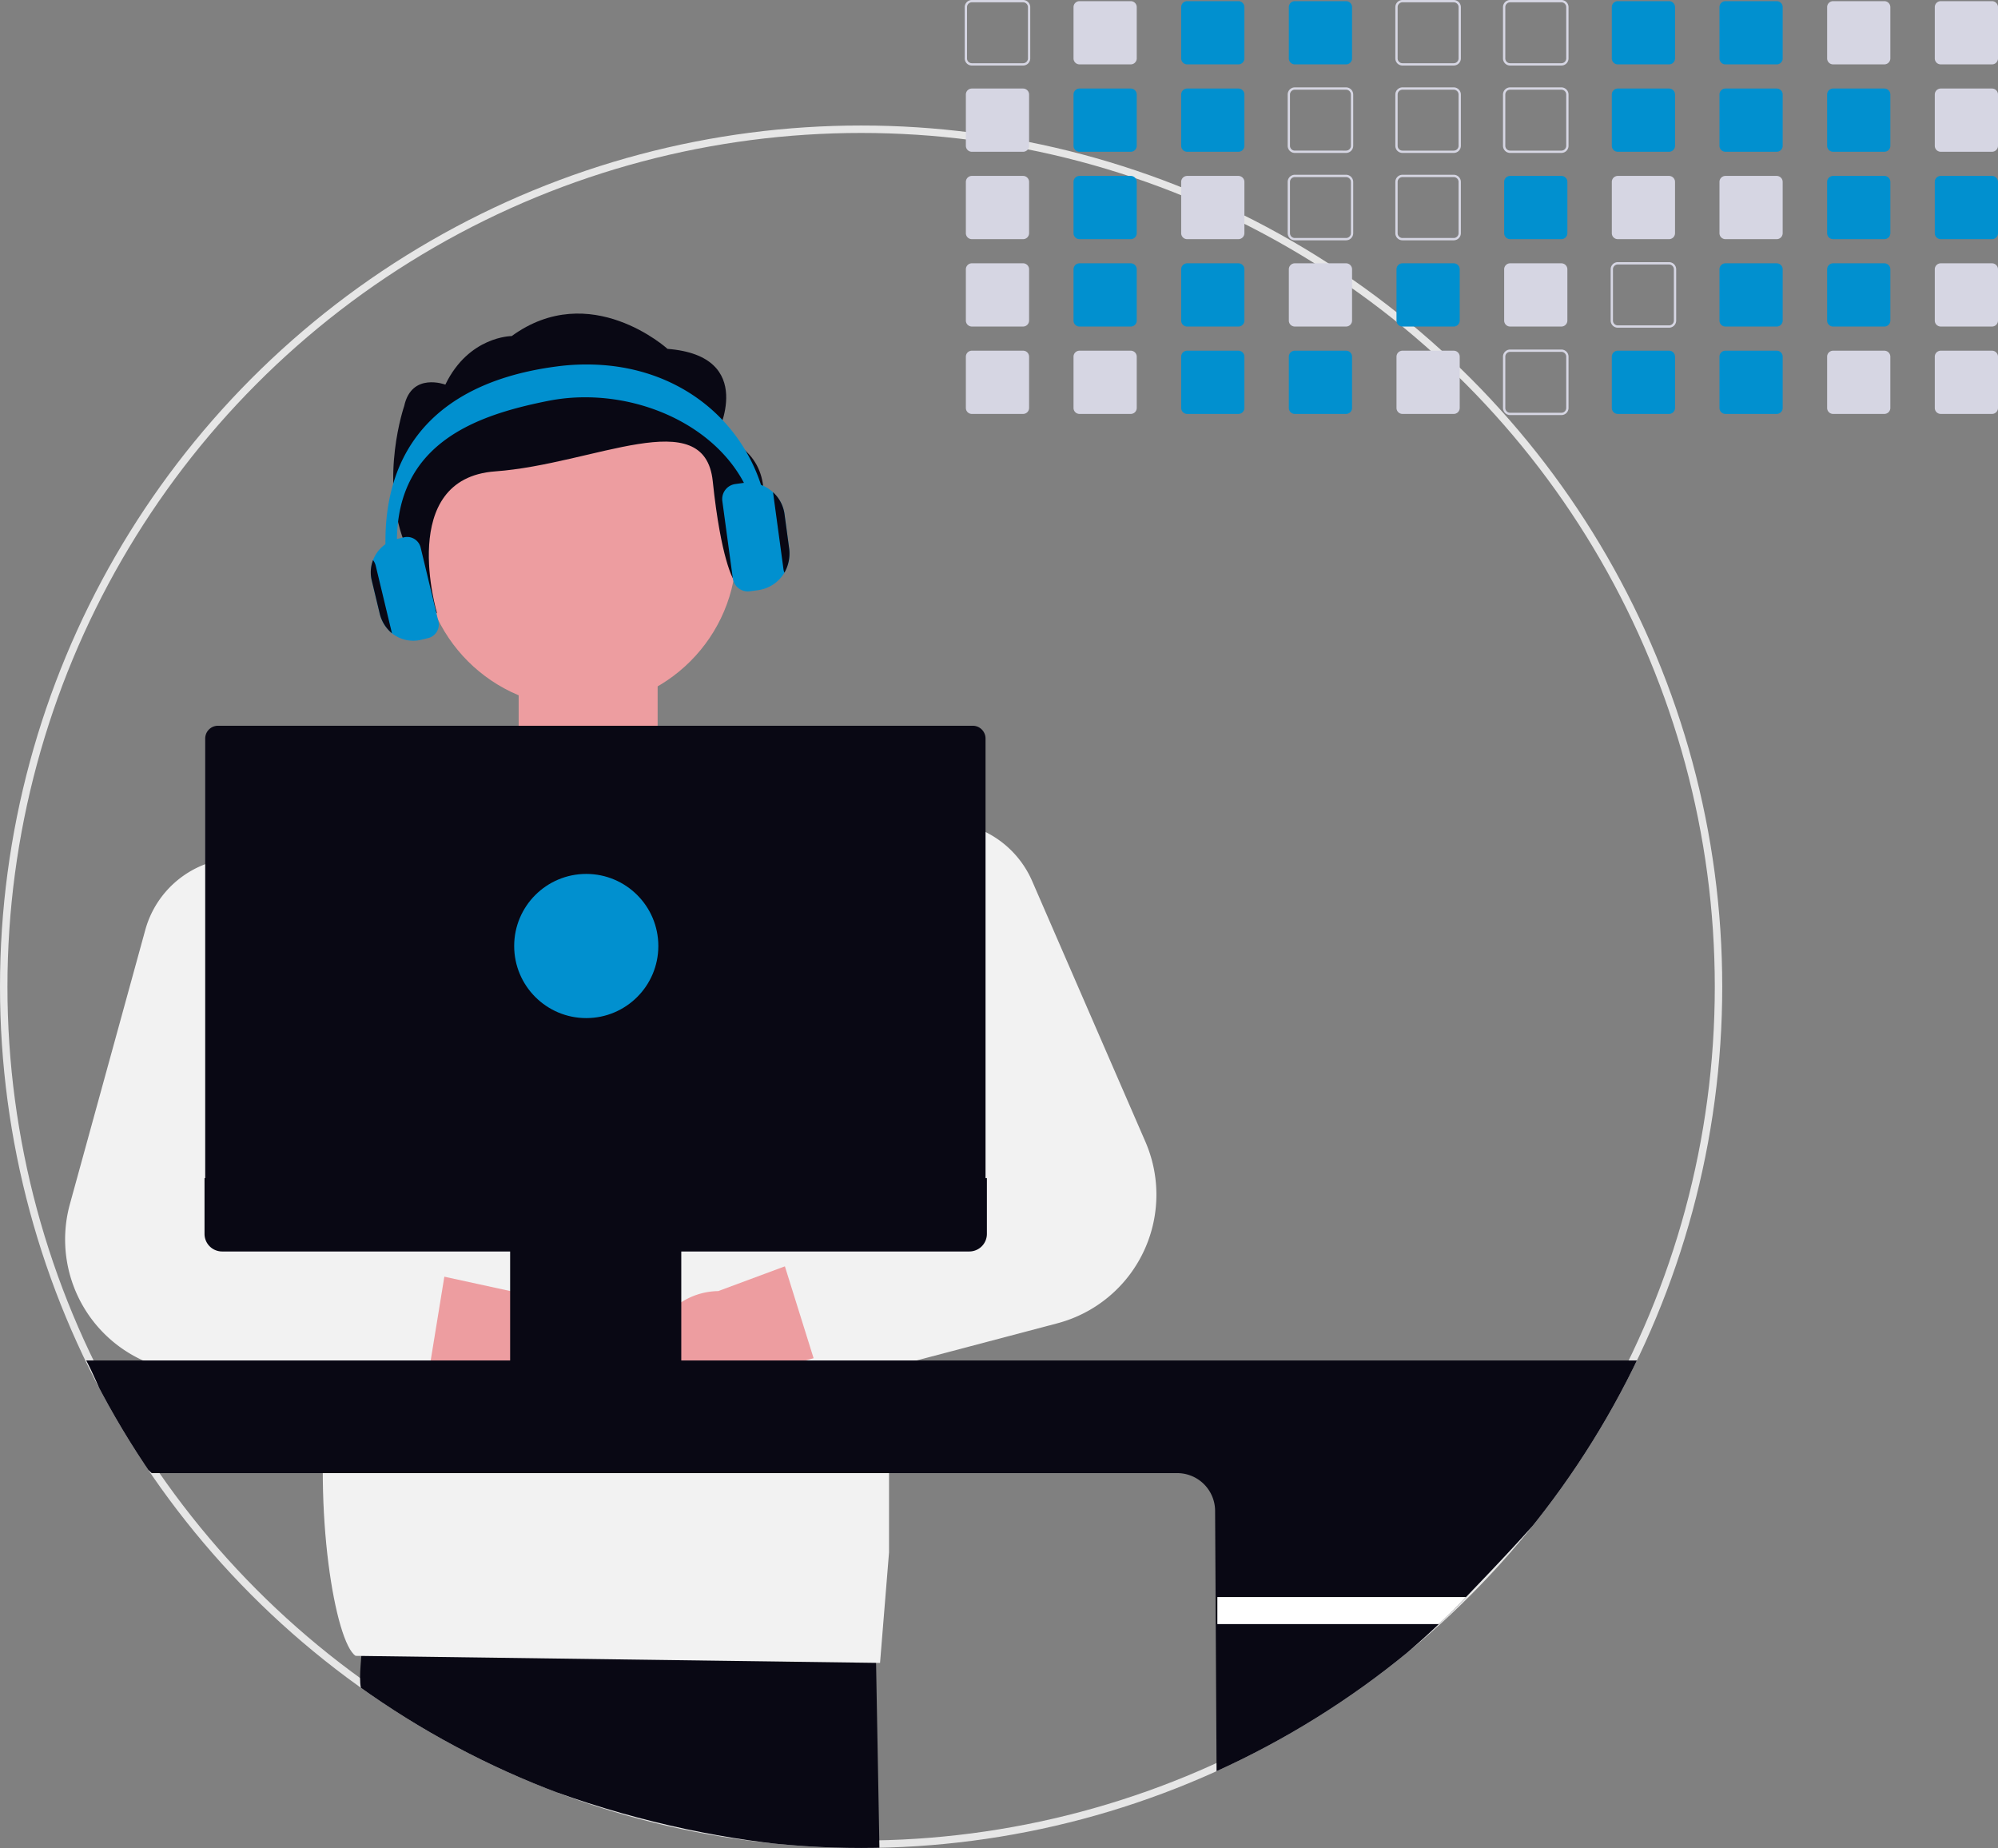 <svg xmlns="http://www.w3.org/2000/svg" xmlns:xlink="http://www.w3.org/1999/xlink" width="805.122" height="744.568" viewBox="0 0 805.122 744.568" role="img" artist="Katerina Limpitsouni" source="https://undraw.co/"><rect x="0" y="0" width="805.122" height="744.568" fill="#808080" stroke="none"/><defs><clipPath id="a-32"><circle cx="347" cy="347" r="347" transform="translate(0 -0.037)" fill="#fff" stroke="#e6e6e6" stroke-width="1"/></clipPath></defs><g transform="translate(-566 -108)"><g transform="translate(566 158.568)" fill="none" stroke="#e6e6e6" stroke-width="3"><circle cx="347" cy="347" r="347" stroke="none"/><circle cx="347" cy="347" r="345.5" fill="none"/></g><g transform="translate(947.744 109)"><g transform="translate(7 -1)"><path d="M579.345,259.135H600a2.89,2.89,0,0,1,2.876,2.875v20.663A2.881,2.881,0,0,1,600,285.539h-20.66a2.869,2.869,0,0,1-2.869-2.866V262.011A2.881,2.881,0,0,1,579.345,259.135ZM600,284.611a1.951,1.951,0,0,0,1.948-1.941v-20.66a1.96,1.96,0,0,0-1.95-1.948h-20.65a1.952,1.952,0,0,0-1.948,1.948v20.661a1.941,1.941,0,0,0,1.941,1.939Z" transform="translate(-576.469 -259.135)" fill="#d6d6e3"/><path d="M600.033,297.585H579.381A2.413,2.413,0,0,0,576.969,300v20.661a2.405,2.405,0,0,0,2.412,2.4h20.652a2.411,2.411,0,0,0,2.412-2.4V300a2.419,2.419,0,0,0-2.412-2.412Z" transform="translate(-576.505 -261.913)" fill="#d6d6e3"/><path d="M600.033,335.535H579.381a2.413,2.413,0,0,0-2.412,2.412V358.6a2.407,2.407,0,0,0,2.412,2.412h20.652a2.413,2.413,0,0,0,2.412-2.412V337.947A2.419,2.419,0,0,0,600.033,335.535Z" transform="translate(-576.505 -264.654)" fill="#d6d6e3"/><path d="M602.408,375.47a2.428,2.428,0,0,0-2.375-1.986H579.381a2.413,2.413,0,0,0-2.412,2.412v20.652a2.407,2.407,0,0,0,2.412,2.412h20.652a2.413,2.413,0,0,0,2.412-2.412V375.9a2.147,2.147,0,0,0-.037-.427Z" transform="translate(-576.505 -267.396)" fill="#d6d6e3"/><path d="M600.97,411.62a2.444,2.444,0,0,0-.937-.186H579.381a2.407,2.407,0,0,0-2.412,2.412V434.5a2.4,2.4,0,0,0,2.412,2.412h20.652a2.414,2.414,0,0,0,2.412-2.412V413.847a2.427,2.427,0,0,0-1.475-2.227Z" transform="translate(-576.505 -270.137)" fill="#d6d6e3"/><path d="M646.793,259.635H626.141a2.413,2.413,0,0,0-2.412,2.412v20.661a2.405,2.405,0,0,0,2.412,2.4h20.652a2.411,2.411,0,0,0,2.412-2.4V262.047a2.419,2.419,0,0,0-2.412-2.412Z" transform="translate(-579.883 -259.171)" fill="#d6d6e3"/><path d="M646.793,297.585H626.141A2.413,2.413,0,0,0,623.729,300v20.661a2.405,2.405,0,0,0,2.412,2.4h20.652a2.411,2.411,0,0,0,2.412-2.4V300a2.419,2.419,0,0,0-2.412-2.412Z" transform="translate(-579.883 -261.913)" fill="#0190cf"/><path d="M646.793,335.535H626.141a2.413,2.413,0,0,0-2.412,2.412V358.6a2.407,2.407,0,0,0,2.412,2.412h20.652a2.413,2.413,0,0,0,2.412-2.412V337.947a2.419,2.419,0,0,0-2.412-2.412Z" transform="translate(-579.883 -264.654)" fill="#0190cf"/><path d="M646.793,373.485H626.141a2.4,2.4,0,0,0-2.282,1.651,2.3,2.3,0,0,0-.13.761v20.652a2.407,2.407,0,0,0,2.412,2.412h20.652a2.413,2.413,0,0,0,2.412-2.412V375.9A2.42,2.42,0,0,0,646.793,373.485Z" transform="translate(-579.883 -267.396)" fill="#0190cf"/><path d="M646.793,411.435H626.141a2.407,2.407,0,0,0-2.412,2.412V434.5a2.407,2.407,0,0,0,2.412,2.412h20.652a2.413,2.413,0,0,0,2.412-2.412V413.847A2.413,2.413,0,0,0,646.793,411.435Z" transform="translate(-579.883 -270.137)" fill="#d6d6e3"/><path d="M693.553,259.635H672.9a2.413,2.413,0,0,0-2.412,2.412v20.661a2.405,2.405,0,0,0,2.412,2.4h20.652a2.411,2.411,0,0,0,2.412-2.4V262.047a2.419,2.419,0,0,0-2.412-2.412Z" transform="translate(-583.261 -259.171)" fill="#0190cf"/><path d="M693.553,297.585H672.9A2.413,2.413,0,0,0,670.489,300v20.661a2.405,2.405,0,0,0,2.412,2.4h20.652a2.411,2.411,0,0,0,2.412-2.4V300a2.419,2.419,0,0,0-2.412-2.412Z" transform="translate(-583.261 -261.913)" fill="#0190cf"/><path d="M693.553,335.535H672.9a2.413,2.413,0,0,0-2.412,2.412V358.6a2.407,2.407,0,0,0,2.412,2.412h20.652a2.413,2.413,0,0,0,2.412-2.412V337.947A2.419,2.419,0,0,0,693.553,335.535Z" transform="translate(-583.261 -264.654)" fill="#d6d6e3"/><path d="M693.553,373.485H672.9a2.413,2.413,0,0,0-2.412,2.412v20.652a2.407,2.407,0,0,0,2.412,2.412h20.652a2.413,2.413,0,0,0,2.412-2.412V375.9A2.419,2.419,0,0,0,693.553,373.485Z" transform="translate(-583.261 -267.396)" fill="#0190cf"/><path d="M693.553,411.435H672.9a2.407,2.407,0,0,0-2.412,2.412V434.5a2.407,2.407,0,0,0,2.412,2.412h20.652a2.414,2.414,0,0,0,2.412-2.412V413.847a2.413,2.413,0,0,0-2.412-2.412Z" transform="translate(-583.261 -270.137)" fill="#0190cf"/><path d="M740.313,259.635H719.661a2.413,2.413,0,0,0-2.412,2.412v20.661a2.406,2.406,0,0,0,2.412,2.4h20.652a2.411,2.411,0,0,0,2.412-2.4V262.047A2.419,2.419,0,0,0,740.313,259.635Z" transform="translate(-586.639 -259.171)" fill="#0190cf"/><path d="M719.625,297.085h20.652a2.89,2.89,0,0,1,2.876,2.875v20.663a2.881,2.881,0,0,1-2.875,2.867h-20.66a2.869,2.869,0,0,1-2.869-2.866V299.961A2.881,2.881,0,0,1,719.625,297.085Zm20.652,25.476a1.951,1.951,0,0,0,1.948-1.941v-20.66a1.96,1.96,0,0,0-1.95-1.948H719.625a1.952,1.952,0,0,0-1.948,1.948v20.661a1.941,1.941,0,0,0,1.941,1.939Z" transform="translate(-586.603 -261.876)" fill="#d6d6e3"/><path d="M719.625,335.035h20.652a2.89,2.89,0,0,1,2.876,2.875v20.653a2.881,2.881,0,0,1-2.876,2.876H719.62a2.852,2.852,0,0,1-2.03-.841,2.891,2.891,0,0,1-.841-2.036V337.911A2.881,2.881,0,0,1,719.625,335.035Zm20.652,25.476a1.952,1.952,0,0,0,1.948-1.948V337.911a1.96,1.96,0,0,0-1.95-1.948h-20.65a1.952,1.952,0,0,0-1.948,1.949v20.652a1.957,1.957,0,0,0,.569,1.379,1.931,1.931,0,0,0,1.374.569Z" transform="translate(-586.603 -264.618)" fill="#d6d6e3"/><path d="M740.313,373.485H719.661a2.413,2.413,0,0,0-2.412,2.412v20.652a2.407,2.407,0,0,0,2.412,2.412h20.652a2.413,2.413,0,0,0,2.412-2.412V375.9A2.419,2.419,0,0,0,740.313,373.485Z" transform="translate(-586.639 -267.396)" fill="#d6d6e3"/><path d="M740.313,411.435H719.661a2.407,2.407,0,0,0-2.412,2.412V434.5a2.408,2.408,0,0,0,2.412,2.412h20.652a2.413,2.413,0,0,0,2.412-2.412V413.847A2.413,2.413,0,0,0,740.313,411.435Z" transform="translate(-586.639 -270.137)" fill="#0190cf"/><path d="M766.374,259.135h20.663a2.89,2.89,0,0,1,2.876,2.875v20.663a2.881,2.881,0,0,1-2.875,2.867H766.375a2.871,2.871,0,0,1-2.866-2.867V262.011A2.88,2.88,0,0,1,766.374,259.135Zm20.663,25.476a1.951,1.951,0,0,0,1.948-1.941v-20.66a1.96,1.96,0,0,0-1.95-1.948H766.377a1.951,1.951,0,0,0-1.941,1.948v20.661a1.942,1.942,0,0,0,1.939,1.939Z" transform="translate(-589.981 -259.135)" fill="#d6d6e3"/><path d="M766.374,297.085h20.663a2.89,2.89,0,0,1,2.876,2.875v20.663a2.881,2.881,0,0,1-2.875,2.867H766.375a2.87,2.87,0,0,1-2.866-2.867V299.961A2.88,2.88,0,0,1,766.374,297.085Zm0,25.476h20.662a1.951,1.951,0,0,0,1.948-1.941v-20.66a1.96,1.96,0,0,0-1.95-1.948H766.377a1.951,1.951,0,0,0-1.941,1.948v20.661A1.941,1.941,0,0,0,766.375,322.561Z" transform="translate(-589.981 -261.876)" fill="#d6d6e3"/><path d="M766.374,335.035h20.663a2.89,2.89,0,0,1,2.876,2.875v20.653a2.881,2.881,0,0,1-2.876,2.876H766.376a2.869,2.869,0,0,1-2.867-2.877V337.911A2.88,2.88,0,0,1,766.374,335.035Zm0,25.476h20.661a1.952,1.952,0,0,0,1.948-1.948V337.911a1.96,1.96,0,0,0-1.95-1.948H766.377a1.951,1.951,0,0,0-1.941,1.948v20.652a1.942,1.942,0,0,0,1.939,1.948Z" transform="translate(-589.981 -264.618)" fill="#d6d6e3"/><path d="M787.073,373.485H766.412a2.411,2.411,0,0,0-2.4,2.412v20.652a2.405,2.405,0,0,0,2.4,2.412h20.661a2.413,2.413,0,0,0,2.412-2.412V375.9a2.42,2.42,0,0,0-2.412-2.412Z" transform="translate(-590.017 -267.396)" fill="#0190cf"/><path d="M787.073,411.435H766.412a2.406,2.406,0,0,0-2.4,2.412V434.5a2.405,2.405,0,0,0,2.4,2.412h20.661a2.413,2.413,0,0,0,2.412-2.412V413.847A2.413,2.413,0,0,0,787.073,411.435Z" transform="translate(-590.017 -270.137)" fill="#d6d6e3"/><path d="M813.134,259.135H833.8a2.89,2.89,0,0,1,2.876,2.875v20.663a2.881,2.881,0,0,1-2.875,2.867H813.135a2.87,2.87,0,0,1-2.866-2.867V262.011A2.88,2.88,0,0,1,813.134,259.135ZM833.8,284.611a1.951,1.951,0,0,0,1.948-1.941v-20.66a1.96,1.96,0,0,0-1.95-1.948H813.137a1.951,1.951,0,0,0-1.941,1.948v20.661a1.942,1.942,0,0,0,1.939,1.939Z" transform="translate(-593.359 -259.135)" fill="#d6d6e3"/><path d="M813.134,297.085H833.8a2.89,2.89,0,0,1,2.876,2.875v20.663a2.881,2.881,0,0,1-2.875,2.867H813.135a2.871,2.871,0,0,1-2.866-2.867V299.961A2.88,2.88,0,0,1,813.134,297.085Zm0,25.476H833.8a1.951,1.951,0,0,0,1.948-1.941v-20.66a1.96,1.96,0,0,0-1.95-1.948H813.137a1.951,1.951,0,0,0-1.941,1.948v20.661A1.942,1.942,0,0,0,813.135,322.561Z" transform="translate(-593.359 -261.876)" fill="#d6d6e3"/><path d="M833.833,335.535H813.172a2.411,2.411,0,0,0-2.4,2.412V358.6a2.405,2.405,0,0,0,2.4,2.412h20.661a2.413,2.413,0,0,0,2.412-2.412V337.947A2.419,2.419,0,0,0,833.833,335.535Z" transform="translate(-593.395 -264.654)" fill="#0190cf"/><path d="M833.833,373.485H813.172a2.412,2.412,0,0,0-2.4,2.412v20.652a2.405,2.405,0,0,0,2.4,2.412h20.661a2.413,2.413,0,0,0,2.412-2.412V375.9a2.419,2.419,0,0,0-2.412-2.412Z" transform="translate(-593.395 -267.396)" fill="#d6d6e3"/><path d="M813.135,410.935H833.8a2.881,2.881,0,0,1,2.876,2.876v20.652a2.881,2.881,0,0,1-2.876,2.876H813.136a2.869,2.869,0,0,1-2.867-2.878V413.811a2.869,2.869,0,0,1,2.866-2.876ZM833.8,436.411a1.952,1.952,0,0,0,1.948-1.949V413.811a1.952,1.952,0,0,0-1.949-1.948h-20.66a1.942,1.942,0,0,0-1.94,1.947v20.653a1.941,1.941,0,0,0,1.939,1.948Z" transform="translate(-593.359 -270.101)" fill="#d6d6e3"/><path d="M880.593,259.635H859.932a2.411,2.411,0,0,0-2.4,2.412v20.661a2.4,2.4,0,0,0,2.4,2.4h20.662a2.411,2.411,0,0,0,2.412-2.4V262.047A2.419,2.419,0,0,0,880.593,259.635Z" transform="translate(-596.773 -259.171)" fill="#0190cf"/><path d="M880.593,297.585H859.932a2.411,2.411,0,0,0-2.4,2.412v20.661a2.4,2.4,0,0,0,2.4,2.4h20.662a2.411,2.411,0,0,0,2.412-2.4V300A2.419,2.419,0,0,0,880.593,297.585Z" transform="translate(-596.773 -261.913)" fill="#0190cf"/><path d="M880.593,335.535H859.932a2.411,2.411,0,0,0-2.4,2.412V358.6a2.405,2.405,0,0,0,2.4,2.412h20.661a2.413,2.413,0,0,0,2.412-2.412V337.947a2.419,2.419,0,0,0-2.412-2.412Z" transform="translate(-596.773 -264.654)" fill="#d6d6e3"/><path d="M859.894,372.985h20.663a2.89,2.89,0,0,1,2.876,2.875v20.653a2.881,2.881,0,0,1-2.876,2.876H859.9a2.869,2.869,0,0,1-2.867-2.877V375.861A2.881,2.881,0,0,1,859.894,372.985Zm20.663,25.476a1.952,1.952,0,0,0,1.948-1.948V375.861a1.96,1.96,0,0,0-1.95-1.948H859.9a1.951,1.951,0,0,0-1.941,1.948v20.652a1.942,1.942,0,0,0,1.94,1.948Z" transform="translate(-596.737 -267.36)" fill="#d6d6e3"/><path d="M880.593,411.435H859.932a2.405,2.405,0,0,0-2.4,2.412V434.5a2.405,2.405,0,0,0,2.4,2.412h20.661a2.413,2.413,0,0,0,2.412-2.412V413.847a2.413,2.413,0,0,0-2.412-2.412Z" transform="translate(-596.773 -270.137)" fill="#0190cf"/><path d="M927.353,259.635H906.692a2.411,2.411,0,0,0-2.4,2.412v20.661a2.4,2.4,0,0,0,2.4,2.4h20.662a2.411,2.411,0,0,0,2.412-2.4V262.047A2.419,2.419,0,0,0,927.353,259.635Z" transform="translate(-600.151 -259.171)" fill="#0190cf"/><path d="M927.353,297.585H906.692a2.411,2.411,0,0,0-2.4,2.412v20.661a2.4,2.4,0,0,0,2.4,2.4h20.662a2.411,2.411,0,0,0,2.412-2.4V300A2.419,2.419,0,0,0,927.353,297.585Z" transform="translate(-600.151 -261.913)" fill="#0190cf"/><path d="M927.353,335.535H906.692a2.411,2.411,0,0,0-2.4,2.412V358.6a2.405,2.405,0,0,0,2.4,2.412h20.661a2.413,2.413,0,0,0,2.412-2.412V337.947a2.419,2.419,0,0,0-2.412-2.412Z" transform="translate(-600.151 -264.654)" fill="#d6d6e3"/><path d="M927.353,373.485H906.692a2.411,2.411,0,0,0-2.4,2.412v20.652a2.405,2.405,0,0,0,2.4,2.412h20.661a2.413,2.413,0,0,0,2.412-2.412V375.9a2.419,2.419,0,0,0-2.412-2.412Z" transform="translate(-600.151 -267.396)" fill="#0190cf"/><path d="M927.353,411.435H906.692a2.405,2.405,0,0,0-2.4,2.412V434.5a2.405,2.405,0,0,0,2.4,2.412h20.661a2.413,2.413,0,0,0,2.412-2.412V413.847a2.413,2.413,0,0,0-2.412-2.412Z" transform="translate(-600.151 -270.137)" fill="#0190cf"/><path d="M974.113,259.635H953.452a2.411,2.411,0,0,0-2.4,2.412v20.661a2.4,2.4,0,0,0,2.4,2.4h20.662a2.411,2.411,0,0,0,2.412-2.4V262.047A2.419,2.419,0,0,0,974.113,259.635Z" transform="translate(-603.529 -259.171)" fill="#d6d6e3"/><path d="M974.113,297.585H953.452a2.411,2.411,0,0,0-2.4,2.412v20.661a2.4,2.4,0,0,0,2.4,2.4h20.662a2.411,2.411,0,0,0,2.412-2.4V300A2.419,2.419,0,0,0,974.113,297.585Z" transform="translate(-603.529 -261.913)" fill="#0190cf"/><path d="M974.113,335.535H953.452a2.411,2.411,0,0,0-2.4,2.412V358.6a2.405,2.405,0,0,0,2.4,2.412h20.661a2.413,2.413,0,0,0,2.412-2.412V337.947a2.419,2.419,0,0,0-2.412-2.412Z" transform="translate(-603.529 -264.654)" fill="#0190cf"/><path d="M974.113,373.485H953.452a2.411,2.411,0,0,0-2.4,2.412v20.652a2.405,2.405,0,0,0,2.4,2.412h20.661a2.413,2.413,0,0,0,2.412-2.412V375.9a2.419,2.419,0,0,0-2.412-2.412Z" transform="translate(-603.529 -267.396)" fill="#0190cf"/><path d="M974.113,411.435H953.452a2.406,2.406,0,0,0-2.4,2.412V434.5a2.405,2.405,0,0,0,2.4,2.412h20.661a2.413,2.413,0,0,0,2.412-2.412V413.847a2.413,2.413,0,0,0-2.412-2.412Z" transform="translate(-603.529 -270.137)" fill="#d6d6e3"/><path d="M1020.873,259.635h-20.661a2.411,2.411,0,0,0-2.4,2.412v20.661a2.4,2.4,0,0,0,2.4,2.4h20.662a2.411,2.411,0,0,0,2.412-2.4V262.047a2.419,2.419,0,0,0-2.412-2.412Z" transform="translate(-606.907 -259.171)" fill="#d6d6e3"/><path d="M1020.873,297.585h-20.661a2.411,2.411,0,0,0-2.4,2.412v20.661a2.4,2.4,0,0,0,2.4,2.4h20.662a2.411,2.411,0,0,0,2.412-2.4V300A2.419,2.419,0,0,0,1020.873,297.585Z" transform="translate(-606.907 -261.913)" fill="#d6d6e3"/><path d="M1020.873,335.535h-20.661a2.411,2.411,0,0,0-2.4,2.412V358.6a2.405,2.405,0,0,0,2.4,2.412h20.661a2.413,2.413,0,0,0,2.412-2.412V337.947a2.419,2.419,0,0,0-2.412-2.412Z" transform="translate(-606.907 -264.654)" fill="#0190cf"/><path d="M1020.873,373.485h-20.661a2.412,2.412,0,0,0-2.4,2.412v20.652a2.405,2.405,0,0,0,2.4,2.412h20.661a2.413,2.413,0,0,0,2.412-2.412V375.9a2.419,2.419,0,0,0-2.412-2.412Z" transform="translate(-606.907 -267.396)" fill="#d6d6e3"/><path d="M1020.873,411.435h-20.661a2.405,2.405,0,0,0-2.4,2.412V434.5a2.406,2.406,0,0,0,2.4,2.412h20.661a2.413,2.413,0,0,0,2.412-2.412V413.847a2.413,2.413,0,0,0-2.412-2.412Z" transform="translate(-606.907 -270.137)" fill="#d6d6e3"/></g></g><g transform="translate(566 158.605)" clip-path="url(#a-32)"><g transform="translate(26.24 75.739)"><rect width="56" height="52" transform="translate(182.76 148.224)" fill="#ed9da0"/><path d="M564.84,809.869q-3.484.083-7,.083c-55.6,0-136.622-18.062-200.085-61.573-5.251-3.6.634-20.654,0-53.552l136.928-19.242L563.411,731.2Z" transform="translate(-236.697 -191.343)" fill="#090814"/><path d="M336.05,660.046h-.575l.492-.065Z" transform="translate(-79.486 -116.38)" fill="#2f2e41"/><circle cx="63.386" cy="63.386" r="63.386" transform="translate(143.747 31.877)" fill="#ed9da0"/><path d="M507.221,202.426s16.578-31.693-19.895-34.574c0,0-31.094-28.206-62.787-5.156,0,0-17.287,0-26.74,19.562,0,0-13.6-5.156-16.584,8.644,0,0-9.949,28.812,0,54.743s13.253,28.812,13.253,28.812-16.348-54.365,23.444-57.246,84.321-27.749,87.637,3.944,8.306,39.5,8.306,39.5S545.353,215.392,507.221,202.426Z" transform="translate(-244.579 -153.636)" fill="#090814"/><path d="M612.877,419.227l-.2,1.076-2.292,12.1-15.837,83.684-.937,4.926-1.967,10.419-2.69,14.213-5.966,31.5-1.707,9.027-.64,3.386-.223,1.188-1.772,9.343-.538,2.82-4.323,32.035V666.9l-3.618,44.445.009.065-211.336-2.846c-8.164-5.288-17.291-58.191-11.3-107.715l-.037-.77-.51-10.53-.065-1.355-.1-2.032-1.958-40.525-.037-.668-.594-12.284-.557-11.68-.241-4.926-2.384-49.292-1.614-33.473-1.41-29.141,5.669-1.92,60.629-20.606L429.441,349l52.27.39,25.588.195,42.7,39.6,9.714,4.639.074.037,6.967,3.331,17.664,8.433,18.676,8.925,9.584,4.574Z" transform="translate(-241.778 -167.75)" fill="#f2f2f2"/><path d="M433.2,631.4a28.1,28.1,0,0,1-37.726-20.81l-98.861-14.026,34.367-38.875,88.611,19.279A28.25,28.25,0,0,1,433.2,631.4Z" transform="translate(-238.786 -182.826)" fill="#ed9da0"/><path d="M384.622,548.6a12.546,12.546,0,0,0-7.32-4.518l-40.562-8.433-4.166-.863a17.565,17.565,0,0,1-11.625-8.415,17.776,17.776,0,0,1-2.273-7.329,17.529,17.529,0,0,1,.826-6.94l14.056-42.352,9.12-27.48a38.775,38.775,0,0,0,1.939-10.252,40.217,40.217,0,0,0-8.415-26.8,39.609,39.609,0,0,0-45.469-12.655c-.232.084-.473.176-.705.269a39.507,39.507,0,0,0-23.482,26.358l-9.908,36.043-20.439,74.3a53.593,53.593,0,0,0,45.423,67.429l58.421,6.847,27.035,3.173a12.522,12.522,0,0,0,13.768-9.955,4.536,4.536,0,0,0,.1-.51l.65-4.008,5.5-33.752.056-.343A12.5,12.5,0,0,0,384.622,548.6Z" transform="translate(-234.283 -170.706)" fill="#f2f2f2"/><path d="M510,631.5a28.1,28.1,0,0,0,34.415-25.922l95.895-27.827L600.8,544.109l-85.007,31.582A28.25,28.25,0,0,0,510,631.5Z" transform="translate(-252.609 -181.845)" fill="#ed9da0"/><path d="M692.124,503.235,646.515,398.268a39.726,39.726,0,0,0-18.806-19.808,40.228,40.228,0,0,0-8.146-2.969c-.436-.111-.872-.213-1.308-.3a39.088,39.088,0,0,0-18.073.334,39.721,39.721,0,0,0-25.365,20.16.922.922,0,0,0-.074.13,39.986,39.986,0,0,0-.343,36.044l.566,1.132,32.23,64.73a17.535,17.535,0,0,1-9.741,24.3l-2.264.817-40.71,14.7a12.522,12.522,0,0,0-7.728,15.577l.1.325,11.411,36.516c.056.167.111.334.176.5a6.558,6.558,0,0,0,.371.918,12.508,12.508,0,0,0,14.668,6.986l21.969-5.8,4.481-1.188L656.665,576.4a53.588,53.588,0,0,0,35.459-73.163Z" transform="translate(-256.814 -169.577)" fill="#f2f2f2"/><path d="M243.446,608.285c8.514,16.192,11.264,31.2,26.383,45.386H683.113a15.258,15.258,0,0,1,15.234,15.243l.6,106.256a329.75,329.75,0,0,0,71.873-45.024q9.129-7.5,17.692-15.651,5.608-5.316,10.948-10.892c26.686-27.8,57.488-60.06,73.041-95.318Z" transform="translate(-234.945 -186.481)" fill="#090814"/><path d="M834.956,711.025q-5.33,5.581-10.947,10.892h-89.26V711.025Z" transform="translate(-270.438 -193.903)" fill="#fff"/><path d="M608.943,335.325a5.138,5.138,0,0,0-4.518-2.69H300.269a5.153,5.153,0,0,0-5.14,5.149V519.829H609.574V337.784a5,5,0,0,0-.631-2.459Z" transform="translate(-238.679 -166.568)" fill="#090814"/><path d="M294.832,529.092v22.465a7.092,7.092,0,0,0,7.092,7.092H417.983v44.334h-1.542a.921.921,0,0,0-.921.921v3.083a.921.921,0,0,0,.921.921H488.49a.921.921,0,0,0,.921-.921V603.9a.921.921,0,0,0-.921-.921h-1.542V558.649h116.06a7.092,7.092,0,0,0,7.092-7.092V529.092Z" transform="translate(-238.658 -180.76)" fill="#090814"/><circle cx="29.045" cy="29.045" r="29.045" transform="translate(180.954 225.766)" fill="#0190cf"/><path d="M528.335,247.033H523.7c0-35.069-34.707-58.05-69.721-58.068a76.43,76.43,0,0,0-15.169,1.475c-5.622,1.123-11.458,2.468-17.191,4.221-22.609,6.93-43.577,20.327-43.577,52.372a72.911,72.911,0,0,0,2.356,18.444l-4.49,1.169a77.815,77.815,0,0,1-2.5-19.613c0-28,11.495-47.232,31.349-58.7,10.437-6.03,23.175-9.918,37.769-11.81a90.114,90.114,0,0,1,18.323-.557C501.1,178.861,528.335,209.737,528.335,247.033Z" transform="translate(-244.333 -155.233)" fill="#0190cf"/><path d="M546.63,253.309,544.8,239.8a14.764,14.764,0,0,0-16.932-12.58l-2.9.4a6.106,6.106,0,0,0-5.232,6.865l4.221,31.117a6.1,6.1,0,0,0,4.917,5.168,5.712,5.712,0,0,0,1.132.111,6.029,6.029,0,0,0,.815-.055l3.248-.436a14.651,14.651,0,0,0,9.964-5.965c.25-.353.492-.714.714-1.086A15.539,15.539,0,0,0,546.63,253.309Z" transform="translate(-254.901 -158.939)" fill="#0190cf"/><path d="M548.225,253.612,546.4,240.1a14.575,14.575,0,0,0-4.639-8.869l4.2,30.959a5.73,5.73,0,0,0,.38,1.447,15.538,15.538,0,0,0,1.883-10.029Z" transform="translate(-256.496 -159.242)" fill="#090814"/><path d="M394.288,284.638l-7.144-29.7a5.589,5.589,0,0,0-4.527-4.221,6.247,6.247,0,0,0-.928-.074,5.59,5.59,0,0,0-1.3.158l-2.765.668a13.827,13.827,0,0,0-10.2,16.663l3.2,13.323a14.7,14.7,0,0,0,4.954,8,13.028,13.028,0,0,0,1.262.9,13.74,13.74,0,0,0,10.549,1.707l2.755-.668a5.418,5.418,0,0,0,2.013-.937A5.56,5.56,0,0,0,394.288,284.638Z" transform="translate(-243.874 -160.644)" fill="#0190cf"/><path d="M369.043,262.978a6.009,6.009,0,0,0-1.085-2.273,13.662,13.662,0,0,0-.529,8.155l3.2,13.323a14.7,14.7,0,0,0,4.954,8Z" transform="translate(-243.874 -161.371)" fill="#090814"/></g></g></g></svg>